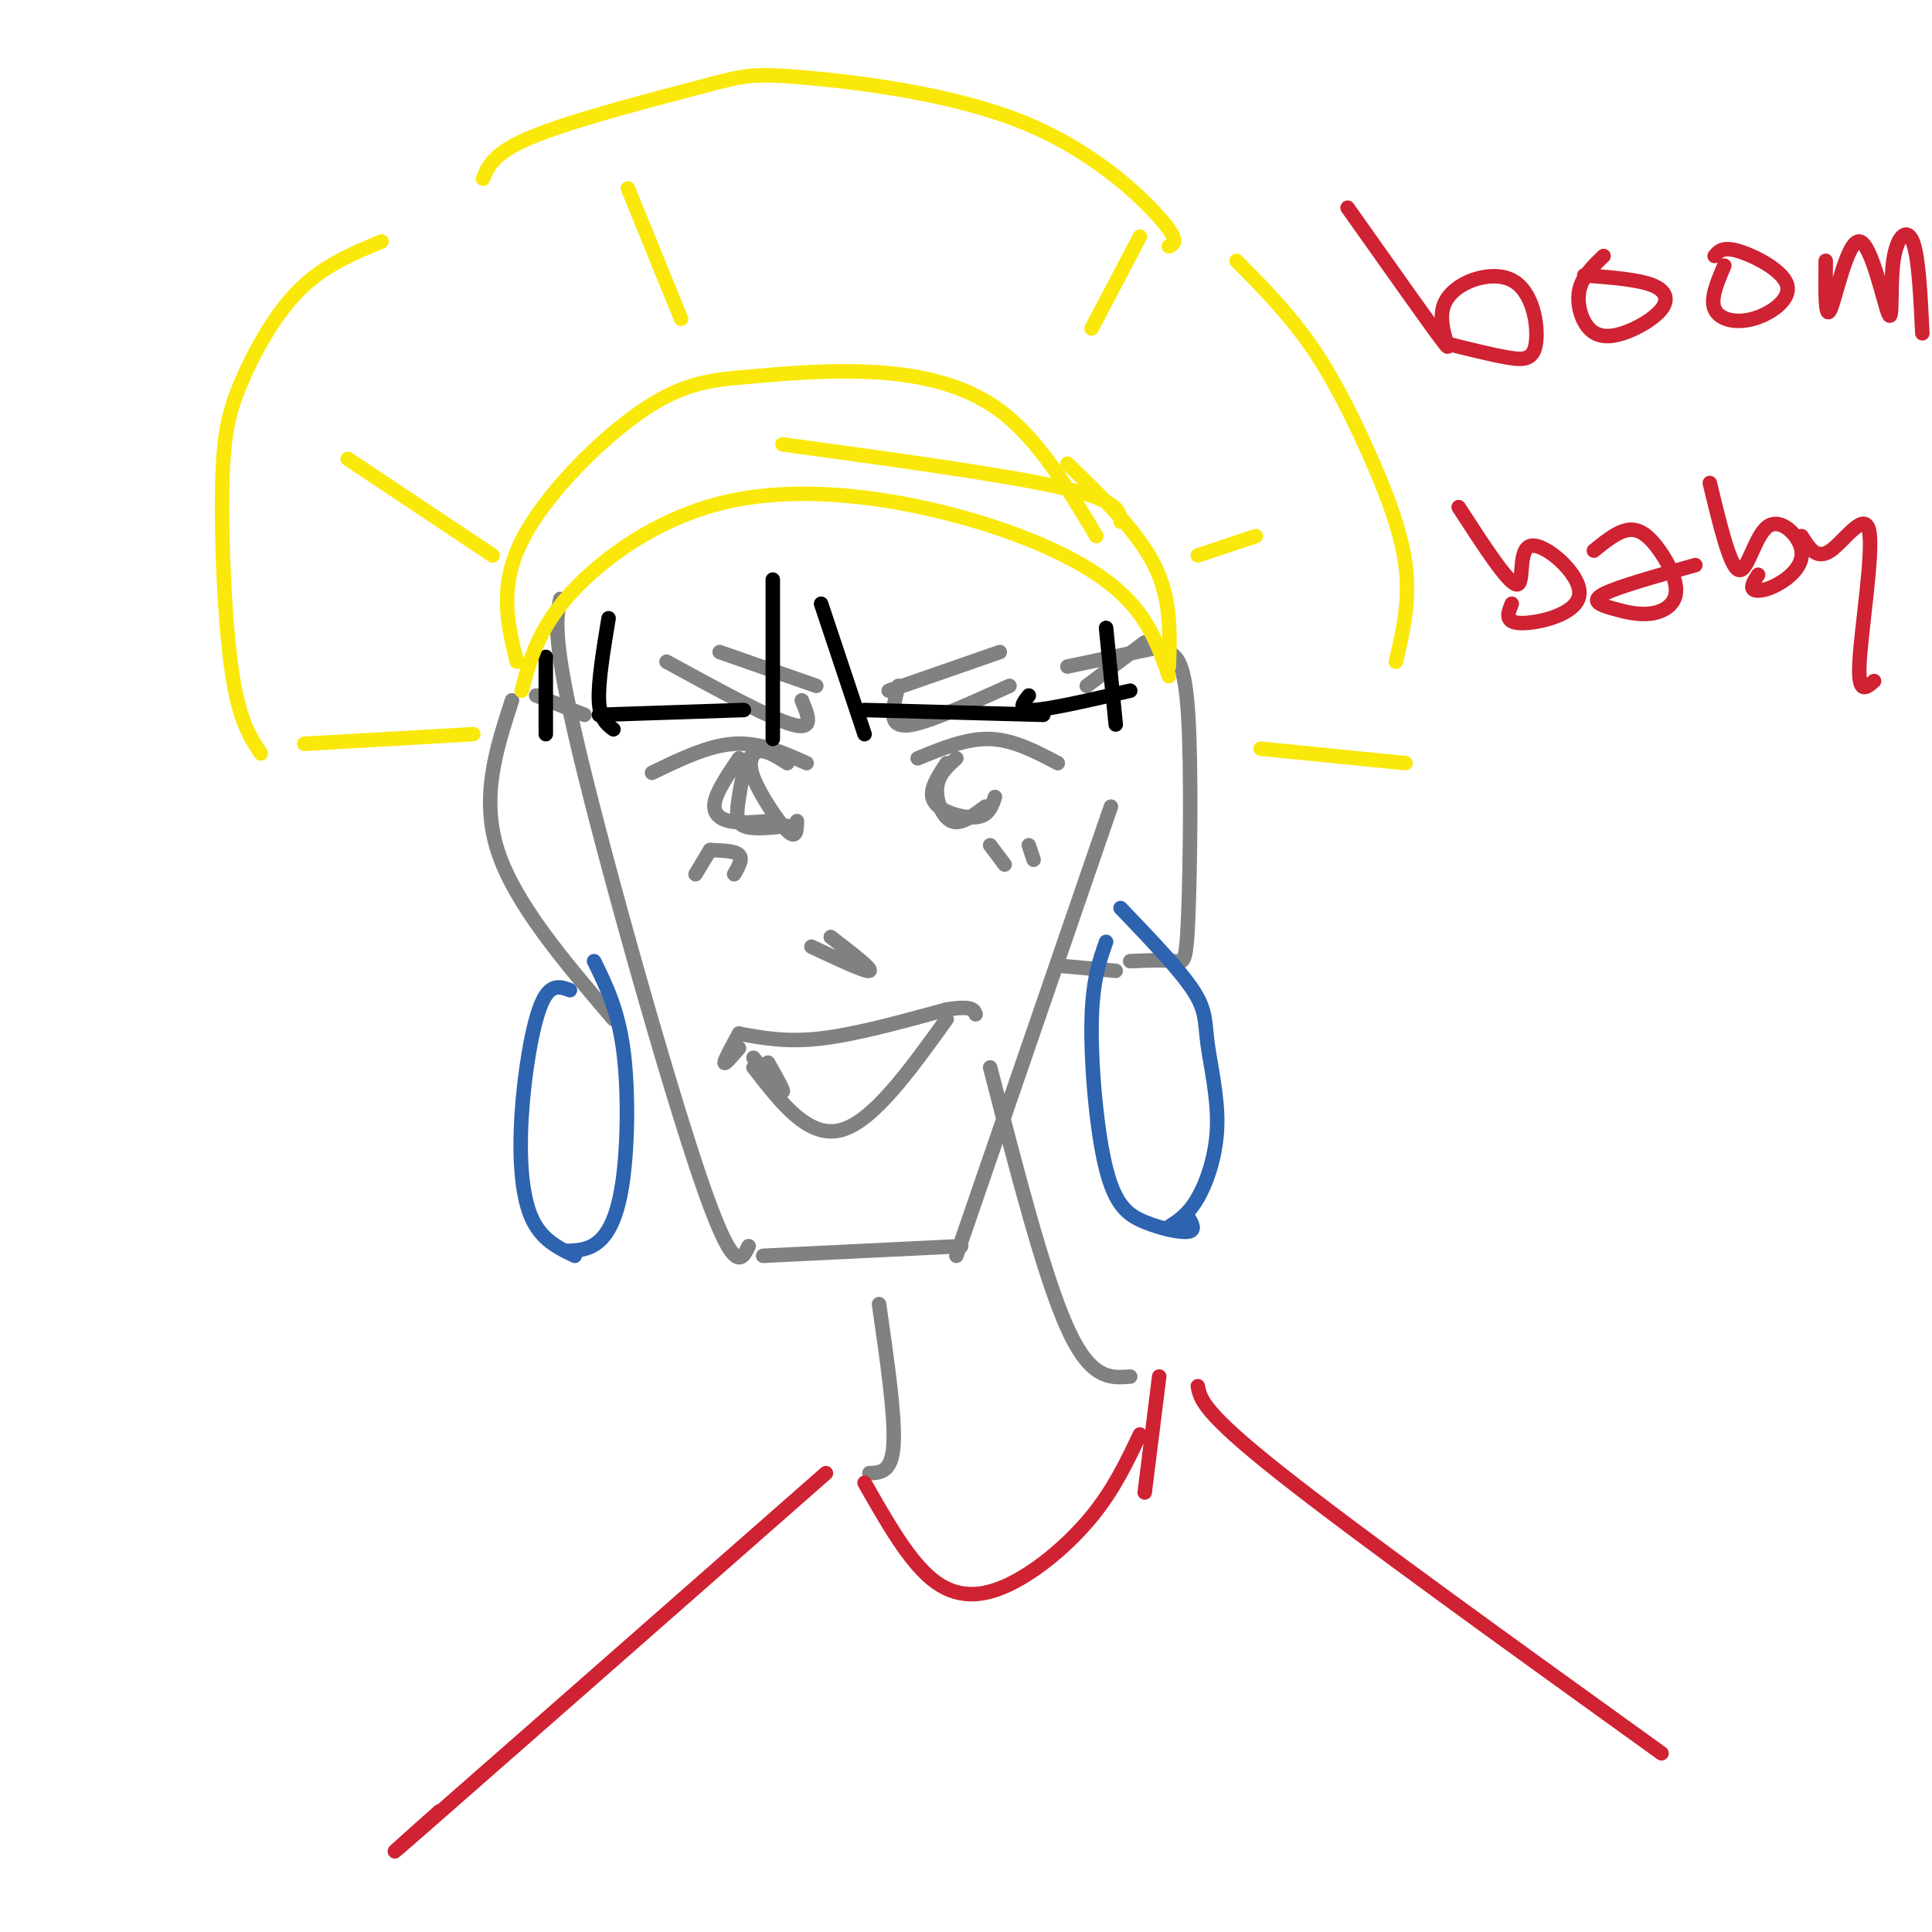 <svg viewBox='0 0 400 400' version='1.1' xmlns='http://www.w3.org/2000/svg' xmlns:xlink='http://www.w3.org/1999/xlink'><g fill='none' stroke='rgb(128,130,130)' stroke-width='3' stroke-linecap='round' stroke-linejoin='round'><path d='M116,124c-0.867,4.044 -1.733,8.089 4,32c5.733,23.911 18.067,67.689 25,88c6.933,20.311 8.467,17.156 10,14'/><path d='M158,260c0.000,0.000 41.000,-2.000 41,-2'/><path d='M198,260c0.000,0.000 32.000,-93.000 32,-93'/><path d='M121,148c0.000,0.000 -10.000,-4.000 -10,-4'/><path d='M106,145c-3.250,10.000 -6.500,20.000 -3,31c3.500,11.000 13.750,23.000 24,35'/><path d='M221,138c0.000,0.000 19.000,-4.000 19,-4'/><path d='M242,135c1.655,1.012 3.310,2.024 4,13c0.690,10.976 0.417,31.917 0,42c-0.417,10.083 -0.976,9.310 -3,9c-2.024,-0.310 -5.512,-0.155 -9,0'/><path d='M231,201c0.000,0.000 -11.000,-1.000 -11,-1'/></g>
<g fill='none' stroke='rgb(45,99,175)' stroke-width='3' stroke-linecap='round' stroke-linejoin='round'><path d='M229,195c-1.437,4.100 -2.874,8.201 -3,17c-0.126,8.799 1.059,22.297 3,30c1.941,7.703 4.638,9.612 8,11c3.362,1.388 7.389,2.254 9,2c1.611,-0.254 0.805,-1.627 0,-3'/><path d='M232,188c6.083,6.344 12.166,12.689 15,17c2.834,4.311 2.419,6.589 3,11c0.581,4.411 2.156,10.957 2,17c-0.156,6.043 -2.045,11.584 -4,15c-1.955,3.416 -3.978,4.708 -6,6'/><path d='M118,205c-2.077,-0.756 -4.155,-1.512 -6,3c-1.845,4.512 -3.458,14.292 -4,23c-0.542,8.708 -0.012,16.345 2,21c2.012,4.655 5.506,6.327 9,8'/><path d='M123,199c2.429,4.929 4.857,9.857 6,18c1.143,8.143 1.000,19.500 0,27c-1.000,7.500 -2.857,11.143 -5,13c-2.143,1.857 -4.571,1.929 -7,2'/></g>
<g fill='none' stroke='rgb(128,130,130)' stroke-width='3' stroke-linecap='round' stroke-linejoin='round'><path d='M225,142c0.000,0.000 12.000,-9.000 12,-9'/><path d='M190,157c5.083,-2.083 10.167,-4.167 15,-4c4.833,0.167 9.417,2.583 14,5'/><path d='M167,158c-4.833,-2.167 -9.667,-4.333 -15,-4c-5.333,0.333 -11.167,3.167 -17,6'/><path d='M186,142c-0.422,1.600 -0.844,3.200 -1,5c-0.156,1.800 -0.044,3.800 4,3c4.044,-0.800 12.022,-4.400 20,-8'/><path d='M184,143c0.000,0.000 23.000,-8.000 23,-8'/><path d='M166,145c1.333,3.167 2.667,6.333 -2,5c-4.667,-1.333 -15.333,-7.167 -26,-13'/><path d='M169,142c0.000,0.000 -20.000,-7.000 -20,-7'/><path d='M147,176c0.000,0.000 -3.000,5.000 -3,5'/><path d='M147,176c2.583,0.083 5.167,0.167 6,1c0.833,0.833 -0.083,2.417 -1,4'/><path d='M205,175c0.000,0.000 3.000,4.000 3,4'/><path d='M213,175c0.000,0.000 1.000,3.000 1,3'/><path d='M157,155c-1.156,1.267 -2.311,2.533 -1,6c1.311,3.467 5.089,9.133 7,11c1.911,1.867 1.956,-0.067 2,-2'/><path d='M163,158c-2.643,-1.685 -5.286,-3.369 -7,-2c-1.714,1.369 -2.500,5.792 -3,9c-0.500,3.208 -0.714,5.202 1,6c1.714,0.798 5.357,0.399 9,0'/><path d='M153,157c-2.267,3.356 -4.533,6.711 -5,9c-0.467,2.289 0.867,3.511 3,4c2.133,0.489 5.067,0.244 8,0'/><path d='M196,158c-1.417,2.137 -2.833,4.274 -3,6c-0.167,1.726 0.917,3.042 3,4c2.083,0.958 5.167,1.560 7,1c1.833,-0.560 2.417,-2.280 3,-4'/><path d='M198,157c-1.867,1.689 -3.733,3.378 -4,6c-0.267,2.622 1.067,6.178 3,7c1.933,0.822 4.467,-1.089 7,-3'/><path d='M168,196c5.667,2.667 11.333,5.333 12,5c0.667,-0.333 -3.667,-3.667 -8,-7'/><path d='M153,214c-1.500,2.750 -3.000,5.500 -3,6c0.000,0.500 1.500,-1.250 3,-3'/><path d='M153,214c4.917,0.917 9.833,1.833 17,1c7.167,-0.833 16.583,-3.417 26,-6'/><path d='M196,209c5.333,-0.833 5.667,0.083 6,1'/><path d='M156,221c5.667,7.333 11.333,14.667 18,13c6.667,-1.667 14.333,-12.333 22,-23'/><path d='M159,220c1.750,3.083 3.500,6.167 3,6c-0.500,-0.167 -3.250,-3.583 -6,-7'/></g>
<g fill='none' stroke='rgb(0,0,0)' stroke-width='3' stroke-linecap='round' stroke-linejoin='round'><path d='M170,125c0.000,0.000 9.000,27.000 9,27'/><path d='M179,147c0.000,0.000 37.000,1.000 37,1'/><path d='M213,144c-1.250,1.583 -2.500,3.167 1,3c3.500,-0.167 11.750,-2.083 20,-4'/><path d='M229,130c0.000,0.000 2.000,20.000 2,20'/><path d='M160,120c0.000,0.000 0.000,33.000 0,33'/><path d='M154,147c0.000,0.000 -30.000,1.000 -30,1'/><path d='M126,128c-1.083,6.583 -2.167,13.167 -2,17c0.167,3.833 1.583,4.917 3,6'/><path d='M113,136c0.000,0.000 0.000,16.000 0,16'/></g>
<g fill='none' stroke='rgb(250,232,11)' stroke-width='3' stroke-linecap='round' stroke-linejoin='round'><path d='M108,143c1.707,-6.330 3.413,-12.660 10,-20c6.587,-7.340 18.054,-15.689 32,-19c13.946,-3.311 30.370,-1.584 45,2c14.630,3.584 27.466,9.024 35,15c7.534,5.976 9.767,12.488 12,19'/><path d='M107,137c-1.895,-7.707 -3.790,-15.414 1,-25c4.790,-9.586 16.264,-21.052 25,-27c8.736,-5.948 14.733,-6.378 22,-7c7.267,-0.622 15.803,-1.437 25,-1c9.197,0.437 19.056,2.125 27,8c7.944,5.875 13.972,15.938 20,26'/><path d='M221,96c7.250,7.000 14.500,14.000 18,21c3.500,7.000 3.250,14.000 3,21'/><path d='M232,108c-0.167,-2.167 -0.333,-4.333 -12,-7c-11.667,-2.667 -34.833,-5.833 -58,-9'/><path d='M98,152c0.000,0.000 -35.000,2.000 -35,2'/><path d='M54,156c-2.257,-3.413 -4.514,-6.826 -6,-17c-1.486,-10.174 -2.203,-27.108 -2,-38c0.203,-10.892 1.324,-15.740 4,-22c2.676,-6.260 6.907,-13.931 12,-19c5.093,-5.069 11.046,-7.534 17,-10'/><path d='M100,37c1.132,-2.765 2.263,-5.530 11,-9c8.737,-3.470 25.079,-7.645 34,-10c8.921,-2.355 10.422,-2.889 21,-2c10.578,0.889 30.232,3.201 45,9c14.768,5.799 24.648,15.085 29,20c4.352,4.915 3.176,5.457 2,6'/><path d='M256,54c5.232,5.292 10.464,10.583 15,17c4.536,6.417 8.375,13.958 12,22c3.625,8.042 7.036,16.583 8,24c0.964,7.417 -0.518,13.708 -2,20'/><path d='M291,158c0.000,0.000 -30.000,-3.000 -30,-3'/><path d='M72,95c0.000,0.000 30.000,20.000 30,20'/><path d='M130,39c0.000,0.000 11.000,27.000 11,27'/><path d='M236,49c0.000,0.000 -10.000,19.000 -10,19'/><path d='M248,115c0.000,0.000 12.000,-4.000 12,-4'/></g>
<g fill='none' stroke='rgb(128,130,130)' stroke-width='3' stroke-linecap='round' stroke-linejoin='round'><path d='M205,221c5.583,21.667 11.167,43.333 16,54c4.833,10.667 8.917,10.333 13,10'/><path d='M182,270c1.667,11.583 3.333,23.167 3,29c-0.333,5.833 -2.667,5.917 -5,6'/></g>
<g fill='none' stroke='rgb(207,34,51)' stroke-width='3' stroke-linecap='round' stroke-linejoin='round'><path d='M179,307c4.554,8.024 9.107,16.048 14,20c4.893,3.952 10.125,3.833 16,1c5.875,-2.833 12.393,-8.381 17,-14c4.607,-5.619 7.304,-11.310 10,-17'/><path d='M240,285c0.000,0.000 -3.000,24.000 -3,24'/><path d='M171,305c-34.333,30.167 -68.667,60.333 -82,72c-13.333,11.667 -5.667,4.833 2,-2'/><path d='M248,287c0.500,2.667 1.000,5.333 17,18c16.000,12.667 47.500,35.333 79,58'/><path d='M279,43c8.830,12.491 17.660,24.981 20,28c2.340,3.019 -1.809,-3.434 0,-8c1.809,-4.566 9.578,-7.244 14,-5c4.422,2.244 5.498,9.412 5,13c-0.498,3.588 -2.571,3.597 -6,3c-3.429,-0.597 -8.215,-1.798 -13,-3'/><path d='M332,53c-2.191,2.114 -4.381,4.227 -5,7c-0.619,2.773 0.334,6.204 2,8c1.666,1.796 4.044,1.956 7,1c2.956,-0.956 6.488,-3.026 8,-5c1.512,-1.974 1.003,-3.850 -2,-5c-3.003,-1.150 -8.502,-1.575 -14,-2'/><path d='M357,55c-1.467,3.423 -2.935,6.845 -2,9c0.935,2.155 4.271,3.041 8,2c3.729,-1.041 7.850,-4.011 7,-7c-0.850,-2.989 -6.671,-5.997 -10,-7c-3.329,-1.003 -4.164,-0.002 -5,1'/><path d='M378,54c-0.075,6.340 -0.150,12.679 1,10c1.150,-2.679 3.526,-14.378 6,-14c2.474,0.378 5.044,12.833 6,15c0.956,2.167 0.296,-5.955 1,-11c0.704,-5.045 2.773,-7.013 4,-4c1.227,3.013 1.614,11.006 2,19'/><path d='M302,105c5.128,7.917 10.255,15.834 12,16c1.745,0.166 0.107,-7.419 3,-8c2.893,-0.581 10.317,5.844 10,10c-0.317,4.156 -8.376,6.045 -12,6c-3.624,-0.045 -2.812,-2.022 -2,-4'/><path d='M330,114c2.035,-1.655 4.069,-3.311 6,-4c1.931,-0.689 3.757,-0.412 6,2c2.243,2.412 4.902,6.958 5,10c0.098,3.042 -2.366,4.578 -5,5c-2.634,0.422 -5.440,-0.271 -8,-1c-2.560,-0.729 -4.874,-1.494 -2,-3c2.874,-1.506 10.937,-3.753 19,-6'/><path d='M354,100c2.098,8.725 4.197,17.450 6,18c1.803,0.550 3.312,-7.076 6,-9c2.688,-1.924 6.556,1.856 7,5c0.444,3.144 -2.534,5.654 -5,7c-2.466,1.346 -4.419,1.527 -5,1c-0.581,-0.527 0.209,-1.764 1,-3'/><path d='M373,111c1.554,2.500 3.107,5.000 6,3c2.893,-2.000 7.125,-8.500 8,-4c0.875,4.500 -1.607,20.000 -2,27c-0.393,7.000 1.304,5.500 3,4'/></g>
</svg>